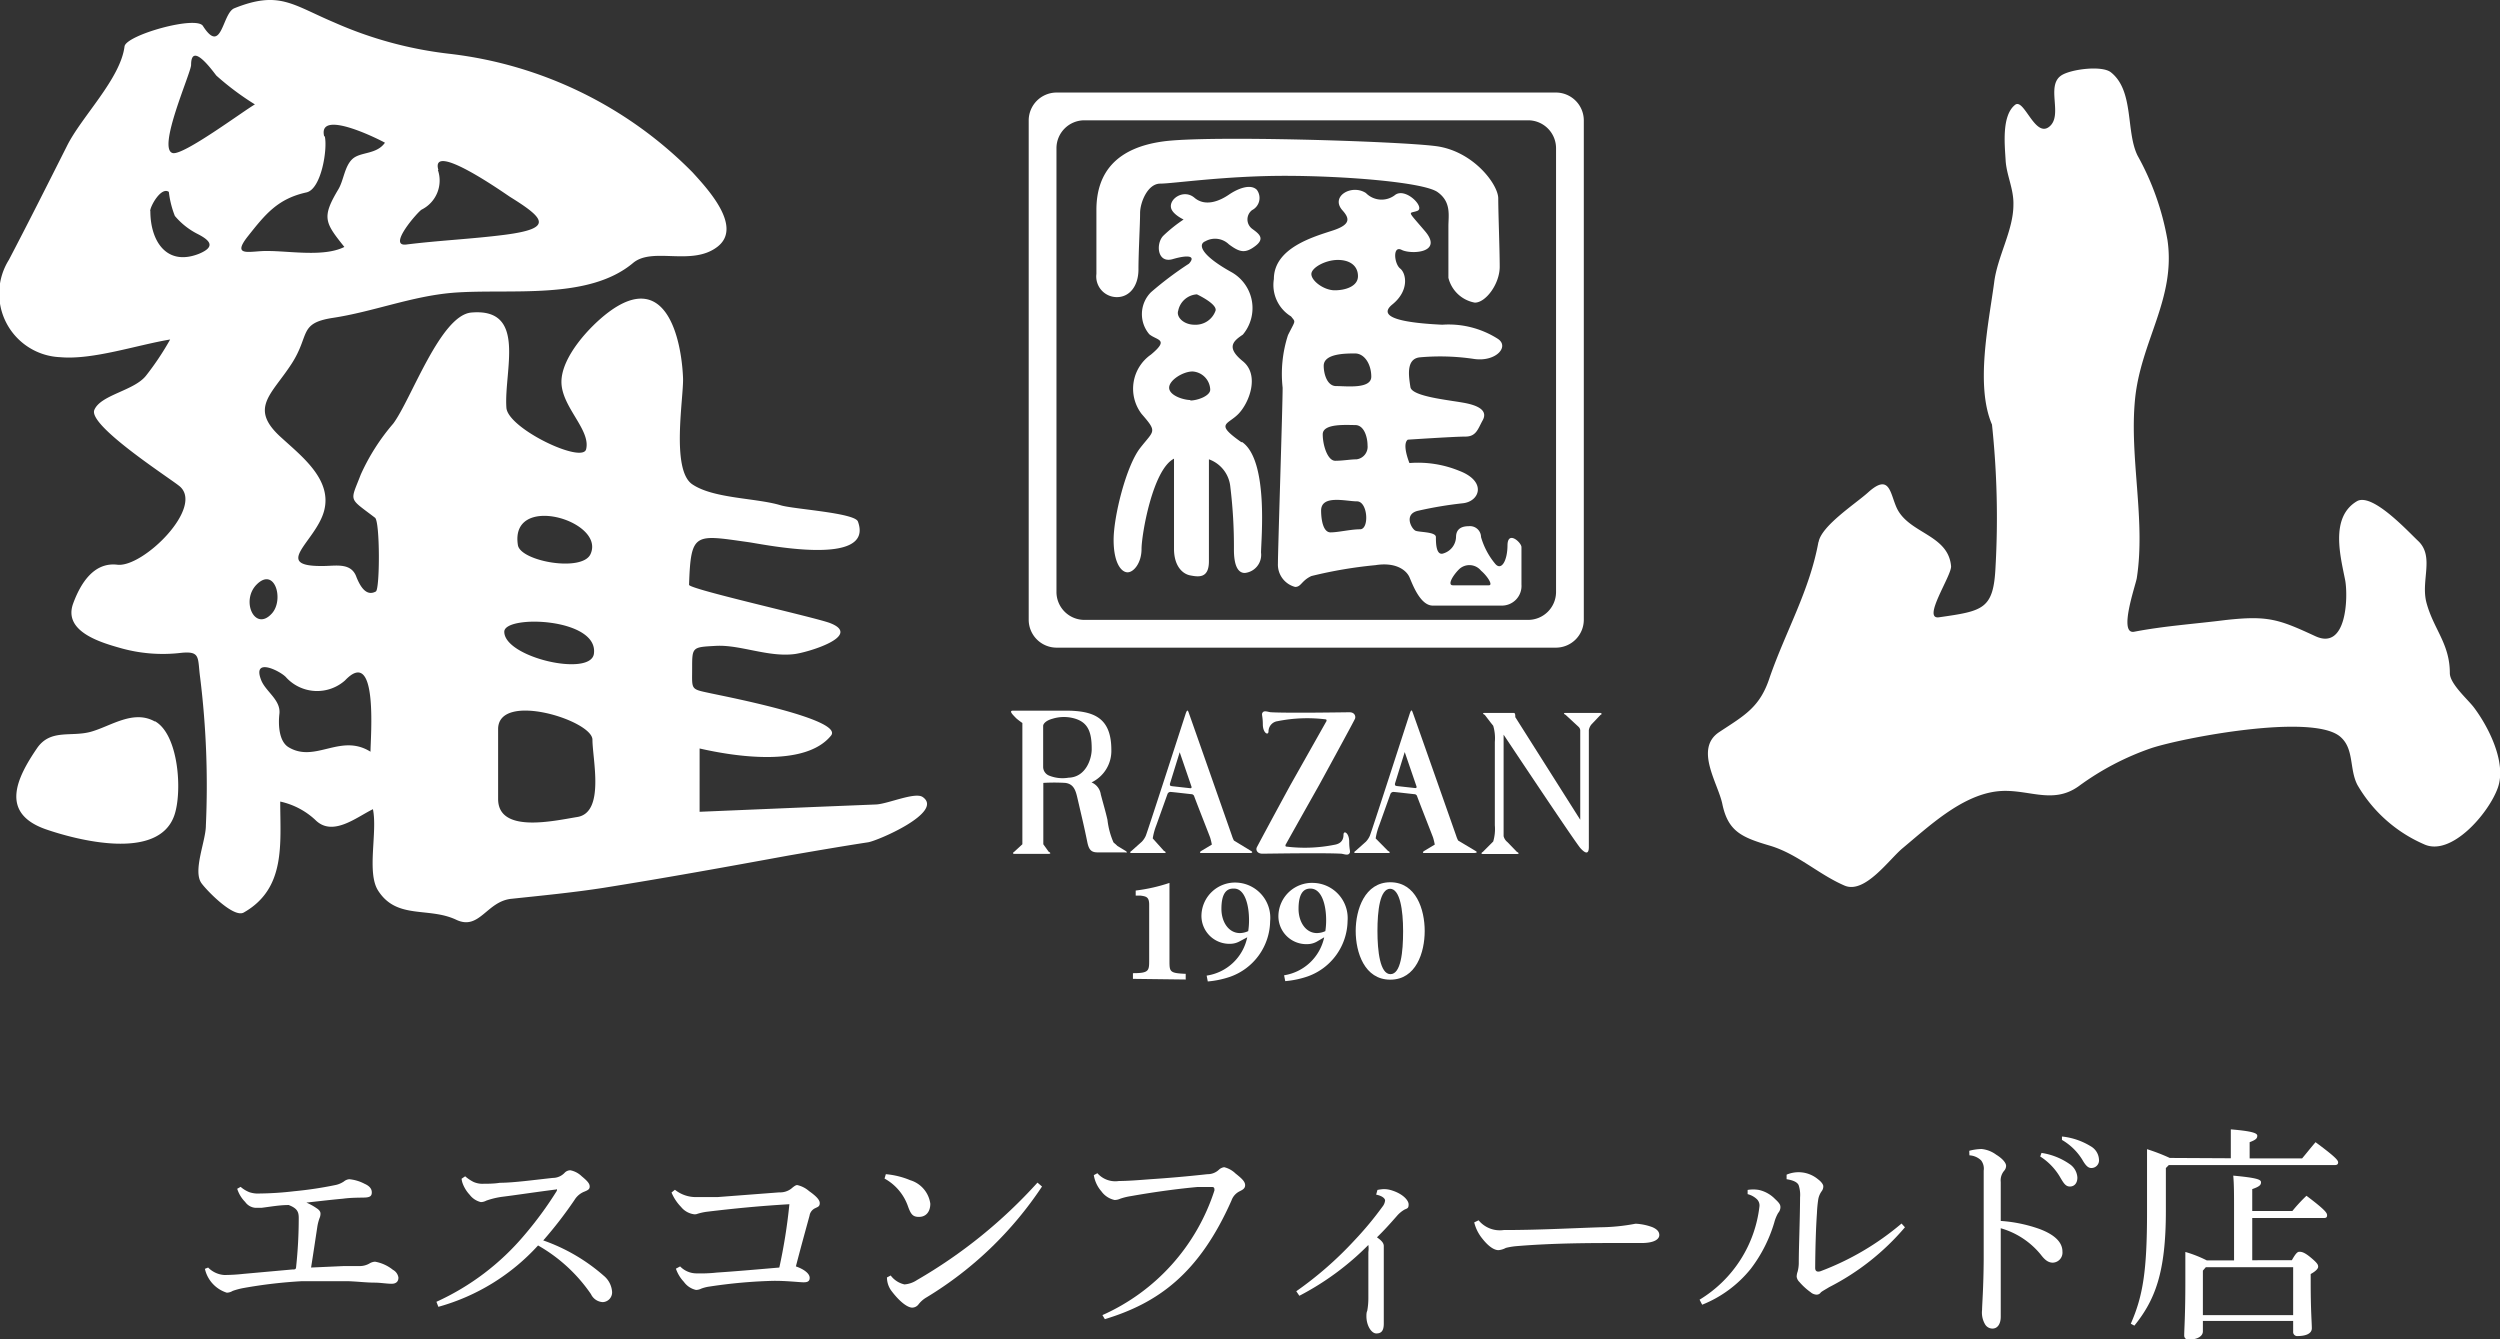 <svg xmlns="http://www.w3.org/2000/svg" viewBox="0 0 153.98 82.5"><rect x="0" y="0" width="153.98" height="82.5" fill="#333333" stroke="none"/><defs><style>.cls-1,.cls-2{fill:#fff;}.cls-2{fill-rule:evenodd;}</style></defs><g id="レイヤー_2" data-name="レイヤー 2"><g id="photo"><path class="cls-1" d="M12.82,78.07a1.53,1.53,0,0,0,1,.46A11.26,11.26,0,0,0,15,78.46l3-.27c.17,0,.23,0,.24-.17a28.47,28.47,0,0,0,.16-3c0-.39-.1-.6-.62-.8-.56,0-1.1.1-1.66.17-.17,0-.3,0-.41,0a.85.85,0,0,1-.61-.36,2,2,0,0,1-.49-.81l.21-.12a1.87,1.87,0,0,0,.54.33,1.69,1.69,0,0,0,.65.08,19.77,19.77,0,0,0,2.11-.14,23.44,23.44,0,0,0,2.58-.39,1.46,1.46,0,0,0,.48-.21.61.61,0,0,1,.33-.14,2.53,2.53,0,0,1,.94.28c.32.14.45.32.45.53s-.09.31-.45.32-.8,0-1.33.07c-.77.07-1.52.16-2.25.24a3.47,3.47,0,0,1,.62.34c.19.12.25.23.25.34a.67.67,0,0,1-.06.28,2.86,2.86,0,0,0-.14.56c-.12.79-.22,1.47-.38,2.48l2-.09c.37,0,.58,0,1,0a1.22,1.22,0,0,0,.58-.15.74.74,0,0,1,.36-.12,2.44,2.44,0,0,1,1.1.5.65.65,0,0,1,.34.48c0,.23-.13.38-.42.38S23.41,79,23.08,79c-.52,0-1.06-.07-1.68-.09-1,0-1.84,0-2.79,0a29.59,29.59,0,0,0-3.6.42,4.32,4.32,0,0,0-.68.18.72.72,0,0,1-.36.11,2,2,0,0,1-1.35-1.47Z"/><path class="cls-1" d="M28.65,72.45a2.47,2.47,0,0,0,.52.35,1.35,1.35,0,0,0,.62.11c.21,0,.65,0,1-.06.83,0,2.14-.18,3.26-.3a1,1,0,0,0,.74-.33.49.49,0,0,1,.34-.14,1.39,1.39,0,0,1,.7.37c.39.32.49.47.49.63s-.09.22-.34.32a1.24,1.24,0,0,0-.59.5,25.28,25.28,0,0,1-1.93,2.5,11.3,11.3,0,0,1,3.72,2.17,1.41,1.41,0,0,1,.52,1,.6.6,0,0,1-.57.63.85.85,0,0,1-.73-.49,9.85,9.85,0,0,0-3.26-3A13,13,0,0,1,27,80.49l-.12-.31a15.43,15.43,0,0,0,5.42-4.11,22.52,22.52,0,0,0,2-2.73s0,0,0-.07,0,0-.11,0c-1.47.19-2.5.35-3.24.44a4.89,4.89,0,0,0-1,.24.75.75,0,0,1-.33.09,1.21,1.21,0,0,1-.69-.45,2.09,2.09,0,0,1-.43-.69,1.18,1.18,0,0,1-.07-.3Z"/><path class="cls-1" d="M41.89,78a1.4,1.4,0,0,0,1,.43,9.15,9.15,0,0,0,1.26-.05c1.09-.07,2.46-.19,3.85-.31a33.52,33.52,0,0,0,.62-3.9c-1.87.11-3.47.27-5.05.46a3.42,3.42,0,0,0-.67.15.45.45,0,0,1-.21,0,1.23,1.23,0,0,1-.74-.44,2.86,2.86,0,0,1-.59-.89l.21-.17a2.06,2.06,0,0,0,1.35.45c.43,0,.85,0,1.28,0L48,73.44a1.12,1.12,0,0,0,.75-.24c.16-.14.27-.21.35-.21a1.65,1.65,0,0,1,.73.37c.41.29.66.53.66.74s-.11.23-.27.31a.61.61,0,0,0-.36.47c-.24.88-.55,2-.84,3.12.6.21.85.49.85.7s-.12.28-.37.28-1.08-.1-1.89-.09a31,31,0,0,0-3.9.35,2.32,2.32,0,0,0-.52.13.76.76,0,0,1-.32.08,1.26,1.26,0,0,1-.75-.5,2.26,2.26,0,0,1-.49-.81Z"/><path class="cls-1" d="M54.56,72.32a5,5,0,0,1,1.5.37,1.76,1.76,0,0,1,1.24,1.45c0,.49-.26.8-.67.81s-.53-.15-.72-.69a3.12,3.12,0,0,0-1.43-1.67Zm9.62.76a22.54,22.54,0,0,1-7.1,6.82,1.71,1.71,0,0,0-.5.43.5.5,0,0,1-.39.21c-.27,0-.73-.31-1.26-1a1.39,1.39,0,0,1-.3-.86l.23-.12a1.45,1.45,0,0,0,.85.55,1.61,1.61,0,0,0,.77-.27,30.69,30.69,0,0,0,7.42-6Z"/><path class="cls-1" d="M67.9,81a12.66,12.66,0,0,0,6.9-7.68c0-.12,0-.21-.15-.21l-.9,0c-1.1.1-2.51.28-4.09.56a3.75,3.75,0,0,0-.66.16.85.85,0,0,1-.35.08,1.35,1.35,0,0,1-.81-.53,2,2,0,0,1-.47-1l.22-.12a1.47,1.47,0,0,0,1.33.48c.53,0,1.3-.06,1.94-.11,1.09-.07,2.34-.18,3.51-.31a1,1,0,0,0,.7-.27.59.59,0,0,1,.33-.16,1.51,1.51,0,0,1,.7.39c.42.33.59.51.59.72s-.17.29-.35.38a1,1,0,0,0-.49.56c-2,4.52-4.54,6.32-7.8,7.31Z"/><path class="cls-1" d="M84.84,73.29a2.93,2.93,0,0,1,.37-.05,1.63,1.63,0,0,1,.55.09c.67.22,1,.61,1,.85s-.07.24-.25.32a1.8,1.8,0,0,0-.47.39c-.42.48-.76.86-1.23,1.32.3.21.42.36.42.54s0,.46,0,.67c0,.9,0,1.37,0,1.79,0,.8,0,1.54,0,2.31,0,.46-.16.61-.46.61s-.61-.48-.61-1.06c0-.08,0-.24.05-.33a4.28,4.28,0,0,0,.07-.79c0-.92,0-1.93,0-2.83a1.63,1.63,0,0,0,0-.44,17,17,0,0,1-4.25,3.13l-.19-.28a22.21,22.21,0,0,0,3.59-3.14,20.71,20.71,0,0,0,1.72-2.07.72.72,0,0,0,.16-.38c0-.11-.15-.28-.55-.36Z"/><path class="cls-1" d="M91.07,75.16a1.69,1.69,0,0,0,1.55.6c2.08,0,3.89-.1,5.94-.17a12,12,0,0,0,2.18-.22,3.47,3.47,0,0,1,1.05.22c.24.11.41.25.41.48s-.26.49-1.1.49H99.58c-1.51,0-3.87,0-6.15.19a4.19,4.19,0,0,0-.68.11,1.19,1.19,0,0,1-.45.14c-.25,0-.59-.19-1-.71a2.53,2.53,0,0,1-.5-1Z"/><path class="cls-1" d="M104.68,80.05a7.75,7.75,0,0,0,3.69-5.76.54.54,0,0,0-.15-.42,1.28,1.28,0,0,0-.58-.32l0-.26a2.07,2.07,0,0,1,.69,0,2,2,0,0,1,1,.56c.26.24.33.35.33.5a.55.55,0,0,1-.14.36,2.44,2.44,0,0,0-.24.59,8.82,8.82,0,0,1-1.44,2.84,7.32,7.32,0,0,1-3,2.22Zm12.65-4.46a15.14,15.14,0,0,1-4.67,3.69c-.19.12-.42.24-.51.32a.31.31,0,0,1-.26.14.59.59,0,0,1-.37-.15,3.83,3.83,0,0,1-.69-.63.55.55,0,0,1-.17-.33,1,1,0,0,1,.06-.31,2.14,2.14,0,0,0,.07-.5c0-1,.07-2.52.08-4.07a1.91,1.91,0,0,0-.08-.73c-.07-.21-.36-.33-.75-.39l0-.28a1.87,1.87,0,0,1,1.93.28c.23.17.33.34.33.43a.48.48,0,0,1-.1.31,1.2,1.2,0,0,0-.21.5,7.54,7.54,0,0,0-.08.84c-.07,1-.1,2.24-.11,3.38,0,.2.11.27.32.21a16.88,16.88,0,0,0,5-2.94Z"/><path class="cls-1" d="M121.29,70.88a3.1,3.1,0,0,1,.76-.11,1.81,1.81,0,0,1,.9.35c.36.22.61.49.61.69a.47.47,0,0,1-.12.3.91.91,0,0,0-.21.69q0,.9,0,2.4a8.9,8.9,0,0,1,2.4.5c1,.38,1.4.86,1.4,1.39a.62.62,0,0,1-.59.68c-.3,0-.51-.19-.74-.49a4.92,4.92,0,0,0-2.47-1.63c0,1.82,0,3.79,0,5.45,0,.42-.18.73-.51.73a.53.53,0,0,1-.46-.27,1.43,1.43,0,0,1-.18-.88c0-.29.09-1.37.1-3.13,0-2.36,0-3.89,0-5.45a.84.84,0,0,0-.16-.63,1.12,1.12,0,0,0-.72-.31Zm4.45.13a4.11,4.11,0,0,1,1.75.7,1.07,1.07,0,0,1,.46.82c0,.35-.19.55-.46.55s-.39-.21-.63-.62a3.77,3.77,0,0,0-1.2-1.23ZM127,70a4.21,4.21,0,0,1,1.77.6,1,1,0,0,1,.51.81.47.47,0,0,1-.46.53c-.17,0-.32-.08-.56-.5A3.58,3.58,0,0,0,127,70.21Z"/><path class="cls-1" d="M137.4,71.34v-.58c0-.51,0-.83,0-1.2,1.31.11,1.63.23,1.63.39s-.07.25-.47.4v1h3.23c.28-.33.51-.63.83-1,1.16.86,1.39,1.1,1.39,1.24s-.09.17-.23.17H133.58l-.18.18v2.65c0,3.78-.66,5.47-1.94,7.06l-.22-.12c.76-1.72,1-3.31,1-6.88,0-2.39,0-3.19,0-3.87a11.85,11.85,0,0,1,1.4.54Zm3.76,6.28c.24-.43.35-.52.46-.52s.28,0,.7.35.46.45.46.57-.15.28-.46.45V79c0,1.75.07,2.45.07,2.81s-.43.48-.87.48a.25.25,0,0,1-.28-.27v-.66h-5.56V82c0,.31-.36.51-.87.51a.25.25,0,0,1-.28-.27c0-.36.07-1.23.07-3.23,0-.71,0-1.34,0-1.9a7.61,7.61,0,0,1,1.32.52h1.68V74.71c0-1.13,0-1.77-.05-2.3,1.52.14,1.71.25,1.71.41s-.08.26-.54.42v1.35h2.47a9.78,9.78,0,0,1,.87-.94c1.17.88,1.27,1.06,1.27,1.2s-.07.17-.21.17h-4.4v2.6Zm.08.43h-5.38l-.18.21V81h5.56Z"/><path class="cls-2" d="M7.67,2.86C7.42,4.86,5,7.21,4.12,9,2.94,11.34,1.77,13.67.55,16a3.92,3.92,0,0,0,3.16,6c2,.18,4.72-.75,6.77-1.09A17.25,17.25,0,0,1,9,23.13c-.73.94-2.8,1.18-3.19,2.12S10.24,29.31,11,29.9C12.7,31.15,8.8,35,7.21,34.78c-1.44-.16-2.25,1.16-2.7,2.38-.66,1.77,1.79,2.44,3,2.78a9.56,9.56,0,0,0,3.65.27c1.22-.12,1,.3,1.17,1.54a54.22,54.22,0,0,1,.35,9.1c0,.94-.82,2.79-.27,3.55.35.48,2,2.17,2.61,1.8,2.6-1.48,2.24-4.24,2.24-6.83a4.6,4.6,0,0,1,2.16,1.13c1.06,1.07,2.54-.17,3.55-.66.29,1.41-.39,3.88.31,5,1.15,1.82,3.11,1,4.82,1.81,1.43.68,1.87-1.13,3.39-1.29,1.88-.2,3.76-.38,5.64-.67,3.83-.61,7.64-1.3,11.46-2,1.62-.28,3.24-.56,4.87-.81.57-.08,4.72-1.86,3.37-2.79-.47-.33-2.18.44-2.89.46l-3.71.15-7.14.3V46.1c2.09.48,6.5,1.19,8.1-.8.77-1-6.51-2.4-7.38-2.59-1.3-.28-1.18-.19-1.18-1.53s0-1.32,1.47-1.4,3.19.7,4.8.51c.77-.08,4.3-1.12,2.21-1.92-1-.37-8.67-2.08-8.67-2.35.11-3.27.35-3.09,3.64-2.63.94.13,7.81,1.58,6.76-1.27-.2-.54-4-.76-4.76-1-1.53-.46-4.12-.4-5.44-1.29s-.53-5.33-.57-6.54c-.1-2.47-1.06-6.7-4.59-4.06-1.16.87-2.9,2.75-2.9,4.29s1.82,2.95,1.52,4.15c-.23.91-4.83-1.28-4.91-2.56-.16-2.26,1.29-6.16-2.16-5.86-1.91.17-3.7,5.35-4.81,6.84a12.93,12.93,0,0,0-2,3.14c-.66,1.72-.78,1.39.88,2.66.31.25.3,4.4.05,4.54-.63.35-1-.41-1.19-.87-.31-.91-1.22-.71-2-.7-3.3.06-.51-1.49,0-3.39S18.64,28.15,17.38,27c-2.1-1.85-.66-2.67.59-4.61,1.13-1.76.41-2.48,2.52-2.81,2.51-.38,4.86-1.34,7.43-1.55,3.52-.27,8.31.49,11.08-1.84,1.21-1,3.63.23,5.2-1s-.65-3.59-1.54-4.57a25.07,25.07,0,0,0-14.92-7.3,24.24,24.24,0,0,1-7.16-1.94C18,.29,17.19-.6,14.43.51c-.75.31-.76,2.92-1.93,1.09-.41-.66-4.74.56-4.83,1.26M9.26,13c0,1.85,1,3.42,3,2.63,1-.42.74-.8-.11-1.23a4.45,4.45,0,0,1-1.38-1.1,5.78,5.78,0,0,1-.37-1.48c-.47-.34-1.15.88-1.15,1.18m2.52-9c0,.48-2.13,5.22-1.12,5.43.68.13,4.28-2.55,5.05-3a17,17,0,0,1-2.37-1.77c-.09-.09-1.56-2.22-1.56-.66M20,8.38c.19.75-.2,3.26-1.12,3.47-1.78.39-2.54,1.35-3.61,2.7s.21.88,1.23.91c1.35,0,3.46.38,4.71-.25-1.2-1.5-1.41-1.81-.37-3.55.33-.55.38-1.42.87-1.87s1.48-.26,2-1c-.39-.22-4.18-2.12-3.74-.38m7,2.06a2,2,0,0,1-1,2.44c-.23.13-2.14,2.3-.94,2.15,2-.25,4.05-.34,6.07-.6,3-.39,2.46-1,.32-2.33-.27-.17-4.95-3.49-4.42-1.66M15.81,36c-1,1-.11,2.95.94,1.78.76-.85.17-2.89-.94-1.78m.28,5.9c.28.7,1.21,1.21,1.12,2.06-.07.59-.06,1.68.56,2.06,1.65,1,3.2-.88,5.05.28,0-.89.49-6.56-1.57-4.39a2.59,2.59,0,0,1-3.61-.17c-.28-.36-2.15-1.34-1.55.16M9.54,44.42c1.48.82,1.7,4.39,1.19,5.82-1,2.81-6,1.5-7.93.83-2.81-1-1.79-3.13-.51-5,.83-1.19,2.09-.66,3.31-1s2.61-1.38,3.94-.63m21.14.47v4.3c0,2.16,3.5,1.33,4.88,1.11,1.71-.28.93-3.57.93-4.76s-5.81-3-5.81-.65m.38-6c0,1.58,5.31,2.8,5.52,1.36.31-2.22-5.52-2.42-5.52-1.36m.84-5.33c.17,1,4,1.68,4.48.53.9-2.05-5-3.78-4.48-.53"/><path class="cls-2" d="M112,33.39c-.55,3-2,5.46-3,8.33-.6,1.86-1.57,2.35-3.11,3.37s-.08,3.14.19,4.42c.35,1.69,1.18,2.06,2.91,2.57s3,1.77,4.63,2.47c1.25.52,2.74-1.63,3.58-2.32,1.61-1.34,3.57-3.19,5.73-3.48,1.89-.25,3.44.88,5.12-.34a16.74,16.74,0,0,1,4.45-2.33c1.95-.64,9.84-2.15,11.61-.73.91.74.57,2,1.09,3A8.78,8.78,0,0,0,149.3,52c1.68.78,4-1.92,4.55-3.49s-.61-3.79-1.48-4.94c-.36-.48-1.48-1.45-1.48-2.11,0-1.82-1-2.7-1.44-4.34-.36-1.36.5-2.83-.5-3.79-.62-.58-2.83-3-3.78-2.46-1.69,1-1,3.45-.72,4.9.17,1,.1,4.3-1.83,3.42-2.27-1.05-2.92-1.29-5.55-1-1.89.24-3.75.36-5.62.72-1,.19.1-2.9.16-3.31.55-3.56-.46-7.41-.11-11s2.52-6.19,2-9.81a16.47,16.47,0,0,0-1.84-5.2c-.74-1.49-.2-4-1.65-5.14-.57-.44-2.52-.18-3.07.21-.94.66.15,2.46-.73,3.15s-1.55-1.8-2.1-1.35c-.84.67-.63,2.5-.58,3.41s.51,1.78.48,2.74c0,1.59-1,3.2-1.19,4.82-.34,2.51-1.16,6.32-.13,8.72a54.26,54.26,0,0,1,.22,8.74c-.12,2.64-.75,2.74-3.48,3.13-1.08.16.79-2.58.74-3.15-.17-1.94-2.57-2-3.33-3.55-.43-.9-.42-2.21-1.77-1-.76.69-2.89,2.06-3.06,3.07"/><path class="cls-1" d="M69.78,60.29v-.35c1,0,1-.15,1-.82V55.73c0-.48-.17-.52-.55-.57l-.28,0v-.31a10.47,10.47,0,0,0,2.08-.47v4.78c0,.69,0,.78,1,.82v.35Z"/><path class="cls-1" d="M76.82,57.73l-.47.25a1.2,1.2,0,0,1-.55.15A1.72,1.72,0,0,1,74,56.36a2.07,2.07,0,0,1,2.16-2,2.17,2.17,0,0,1,2.07,2.38,3.69,3.69,0,0,1-2.46,3.42,5.74,5.74,0,0,1-1.38.29l-.07-.36A3,3,0,0,0,76.82,57.73Zm-.87-3c-.5,0-.72.45-.72,1.25s.44,1.49,1.14,1.49a1.27,1.27,0,0,0,.51-.12,4.27,4.27,0,0,0,.05-.68C76.93,55.76,76.68,54.72,76,54.73Z"/><path class="cls-1" d="M81.56,57.73,81.1,58a1.2,1.2,0,0,1-.55.15,1.72,1.72,0,0,1-1.81-1.77,2.07,2.07,0,0,1,2.16-2A2.17,2.17,0,0,1,83,56.72a3.69,3.69,0,0,1-2.46,3.42,5.74,5.74,0,0,1-1.38.29l-.07-.36A3,3,0,0,0,81.56,57.73Zm-.86-3c-.5,0-.72.45-.72,1.25s.44,1.49,1.13,1.49a1.28,1.28,0,0,0,.52-.12,4.27,4.27,0,0,0,.05-.68C81.68,55.76,81.42,54.72,80.7,54.73Z"/><path class="cls-1" d="M85.63,54.34c1.59,0,2.12,1.68,2.12,3s-.53,3-2.12,3-2.13-1.68-2.13-3S84.06,54.34,85.63,54.34Zm0,.4c-.64,0-.79,1.35-.79,2.6S85,60,85.64,60s.78-1.35.78-2.65S86.23,54.74,85.61,54.74Z"/><path class="cls-1" d="M98.53,43.91h-2.1c-.13,0-.14.05,0,.12l.8.74a.34.34,0,0,1,.1.2l0,.69v4.83l-4-6.32c0-.11,0-.26-.09-.26H91.45c-.13,0-.15.05,0,.12l.36.47.16.2a2.71,2.71,0,0,1,.1,1v5.13a2.71,2.71,0,0,1-.1,1l0,0-.64.64c-.12.07-.1.13,0,.13h2.1c.13,0,.15-.06,0-.13l-.58-.6a.67.67,0,0,1-.24-.37l0-.68V45.25s4.42,6.65,4.74,7,.51.36.51-.08V45.66l0-.69a.75.75,0,0,1,.16-.35l.56-.59C98.68,44,98.67,43.91,98.53,43.91Z"/><path class="cls-1" d="M77.05,52.41,76,51.77a1.7,1.7,0,0,1-.12-.29s-2.63-7.5-2.68-7.63-.09-.11-.16.07c-.37,1.14-2.31,7.15-2.47,7.56a1.3,1.3,0,0,1-.24.36l-.64.57c-.11.07-.1.13,0,.13h2c.14,0,.15-.06,0-.13L71,51.64a3.84,3.84,0,0,1,.22-.81l.69-1.93a.2.2,0,0,1,.22-.12c.07,0,1,.11,1.3.14a.24.24,0,0,1,.11.09c.17.47,1,2.57,1,2.59a3.78,3.78,0,0,1,.1.42l-.65.39c-.11.07-.1.13,0,.13h3C77.15,52.54,77.17,52.48,77.05,52.41Zm-4.91-4c-.08,0-.09-.07-.08-.14l.6-1.94.73,2.13c0,.06,0,.08-.06.09l-1.17-.13Z"/><path class="cls-1" d="M90.88,52.41l-1.07-.64a1.7,1.7,0,0,1-.12-.29S87.06,44,87,43.85s-.09-.11-.16.07c-.37,1.14-2.31,7.15-2.47,7.56a1.3,1.3,0,0,1-.24.36l-.64.57c-.11.07-.1.13,0,.13h2c.14,0,.15-.06,0-.13l-.76-.77a3.84,3.84,0,0,1,.22-.81l.69-1.93a.2.2,0,0,1,.22-.12c.07,0,1,.11,1.3.14a.2.2,0,0,1,.11.09c.17.47,1,2.57,1,2.59a3.78,3.78,0,0,1,.1.42l-.65.39c-.11.07-.1.13,0,.13h3C91,52.54,91,52.48,90.88,52.41ZM86,48.4c-.08,0-.09-.07-.08-.14l.6-1.94.73,2.13c0,.06,0,.08-.07.09L86,48.41Z"/><path class="cls-1" d="M83.12,43.87c-.26,0-3.72.06-4.82,0-.15,0-.41-.13-.52,0s0,.19,0,.74.35.72.35.43a.64.64,0,0,1,.55-.62,9.3,9.3,0,0,1,3-.11s.06.07,0,.14l-2.2,3.9h0c-1.09,2-2,3.7-2.07,3.84s0,.39.35.39,3.72-.06,4.82,0c.15,0,.41.13.52,0s0-.19,0-.74-.35-.72-.35-.43-.13.55-.55.62a9.3,9.3,0,0,1-3,.11s-.06-.07,0-.14c.24-.44,2.06-3.67,2.06-3.67s2.15-3.93,2.2-4.07S83.44,43.87,83.12,43.87Z"/><path class="cls-1" d="M63.34,44.05v.16h0Z"/><path class="cls-1" d="M69.33,52.41l-.51-.31c-.16-.16-.19-.16-.24-.22a4.81,4.81,0,0,1-.37-1.39c-.12-.52-.21-.81-.41-1.56a.94.94,0,0,0-.57-.74,2.15,2.15,0,0,0,1.22-2c0-2-1.09-2.42-2.83-2.42H62.4c-.3,0,0,.27.19.47a4.14,4.14,0,0,0,.38.29V52l-.5.46c-.11.07-.09.13,0,.13h2.12c.13,0,.14-.06,0-.13L64.26,52c0-.28,0-2,0-3.09v-.69a11.4,11.4,0,0,1,1.35,0c.57.07.66.54.78,1.06.27,1.17.37,1.56.58,2.59.1.5.27.63.64.63h1.69C69.42,52.54,69.44,52.48,69.33,52.41ZM65.81,47.9a2.21,2.21,0,0,1-1.17-.12.58.58,0,0,1-.39-.55V44.71c0-.13.17-.33.57-.44a2.38,2.38,0,0,1,1.42,0c.75.24,1,.79,1,1.83C67.26,46.66,66.92,47.87,65.81,47.9Z"/><path class="cls-2" d="M70.12,16.59c0-1.05.1-2.79.1-3.46s.47-1.82,1.24-1.82,4-.48,7.67-.48,8.55.39,9.41,1,.67,1.44.67,2.11v3.17a2.05,2.05,0,0,0,1.63,1.53c.67,0,1.53-1.15,1.53-2.21s-.09-3.35-.09-4.21S90.74,9.3,88.44,9s-14-.67-16.79-.29-4.12,1.83-4.12,4.22v3.94a1.27,1.27,0,0,0,1.25,1.43C69.55,18.31,70.12,17.64,70.12,16.59Z"/><path class="cls-2" d="M76.45,27.23c-1.63-1.15-.86-1.05-.19-1.72s1.35-2.4.29-3.26-.58-1.25,0-1.64a2.54,2.54,0,0,0-.67-3.83c-1.92-1.06-2.11-1.73-1.64-1.92a1.22,1.22,0,0,1,1.45.19c.66.49,1,.58,1.63.1s.19-.77-.2-1.06a.72.72,0,0,1,0-1.15.84.84,0,0,0,.29-1.25c-.38-.38-1.15-.09-1.72.3s-1.45.76-2.12.19-1.62.09-1.43.67c.13.38.76.67.76.67a9,9,0,0,0-1.25,1c-.47.48-.38,1.72.58,1.44s1.44-.2,1,.28A21.05,21.05,0,0,0,70.89,18a1.91,1.91,0,0,0-.1,2.59c.48.39,1.25.29.1,1.25a2.56,2.56,0,0,0-.58,3.65c1,1.15.77,1-.09,2.11s-1.63,4.21-1.63,5.65.48,2,.86,2,.86-.58.86-1.44.68-4.89,2-5.56v5.56c0,1,.48,1.53,1,1.63s1.15.19,1.15-.87V28.29A2,2,0,0,1,75.78,30,30.21,30.21,0,0,1,76,33.85c0,.86.19,1.44.67,1.44a1.12,1.12,0,0,0,1-1.25c0-.77.48-5.66-1.16-6.81m-3.16-2.59c-.48,0-1.34-.29-1.34-.76s.86-1,1.44-1A1.16,1.16,0,0,1,74.54,24c0,.38-.77.67-1.25.67M73.57,20c-.67,0-1.14-.48-1-.87a1.25,1.25,0,0,1,1.15-1s1.25.58,1.15,1A1.3,1.3,0,0,1,73.57,20Z"/><path class="cls-2" d="M92.85,33.56c0,1-.39,1.63-.77,1.15a4.53,4.53,0,0,1-.86-1.63.68.68,0,0,0-.76-.67c-.58,0-.78.29-.78.67a1.09,1.09,0,0,1-.76,1c-.48.19-.48-.67-.48-1s-1-.29-1.25-.39-.77-1.05.19-1.24A24.16,24.16,0,0,1,90.07,31c1.06-.09,1.54-1.34-.19-2a6.7,6.7,0,0,0-3.07-.48s-.48-1.16-.1-1.44c0,0,2.88-.19,3.55-.19s.77-.48,1.06-1-.1-.86-1-1.05-3.36-.39-3.45-1-.3-1.73.57-1.83a14.07,14.07,0,0,1,3.36.1c1.34.19,2.2-.77,1.44-1.25A5.65,5.65,0,0,0,88.83,20c-2.12-.1-4.13-.39-3.07-1.25s.85-1.92.48-2.21-.48-1.44.09-1.15,2.59.2,1.44-1.15-1-1.06-.48-1.25-.68-1.44-1.34-1a1.35,1.35,0,0,1-1.82-.1c-.87-.57-2.21.2-1.45,1.06.41.46.58.86-.57,1.24s-3.65,1.06-3.65,3a2.27,2.27,0,0,0,1.06,2.3c.29.38.29.19-.19,1.15A7.75,7.75,0,0,0,79,23.88c0,1.15-.29,10-.29,10.83a1.42,1.42,0,0,0,1.06,1.44c.38,0,.38-.38,1-.67a26.93,26.93,0,0,1,3.94-.67c1.24-.2,1.91.29,2.11.76s.67,1.73,1.43,1.73h4.22A1.21,1.21,0,0,0,93.71,36v-2.3c0-.29-.86-1.06-.86-.1M80.77,16.88c0-.39.86-.87,1.63-.87s1.24.38,1.24,1-.76.87-1.43.87-1.44-.58-1.44-1m3,15.72c-.57,0-1.34.19-1.82.19s-.58-.86-.58-1.34c0-1,1.54-.57,2.21-.57s.77,1.72.19,1.72m-.19-4.31c-.38,0-.87.09-1.34.09s-.77-.95-.77-1.63,1.44-.57,2-.57.76.77.76,1.25a.78.78,0,0,1-.67.86M82.3,23.78c-.57,0-.77-.77-.77-1.25,0-.76,1.35-.76,1.93-.76s1,.66,1,1.43-1.53.58-2.11.58m9.4,12.27H89.49c-.37,0,0-.62.39-1a.92.92,0,0,1,1.34.1C91.56,35.43,92,36.05,91.7,36.05Z"/><path class="cls-1" d="M65.07,5.7a1.72,1.72,0,0,0-1.71,1.71V38.18a1.72,1.72,0,0,0,1.71,1.71H95.84a1.72,1.72,0,0,0,1.71-1.71V7.41A1.72,1.72,0,0,0,95.84,5.7H65.07M95.84,36.47a1.72,1.72,0,0,1-1.71,1.71H66.78a1.72,1.72,0,0,1-1.71-1.71V9.12a1.72,1.72,0,0,1,1.71-1.71H94.13a1.72,1.72,0,0,1,1.71,1.71Z"/></g></g></svg>
